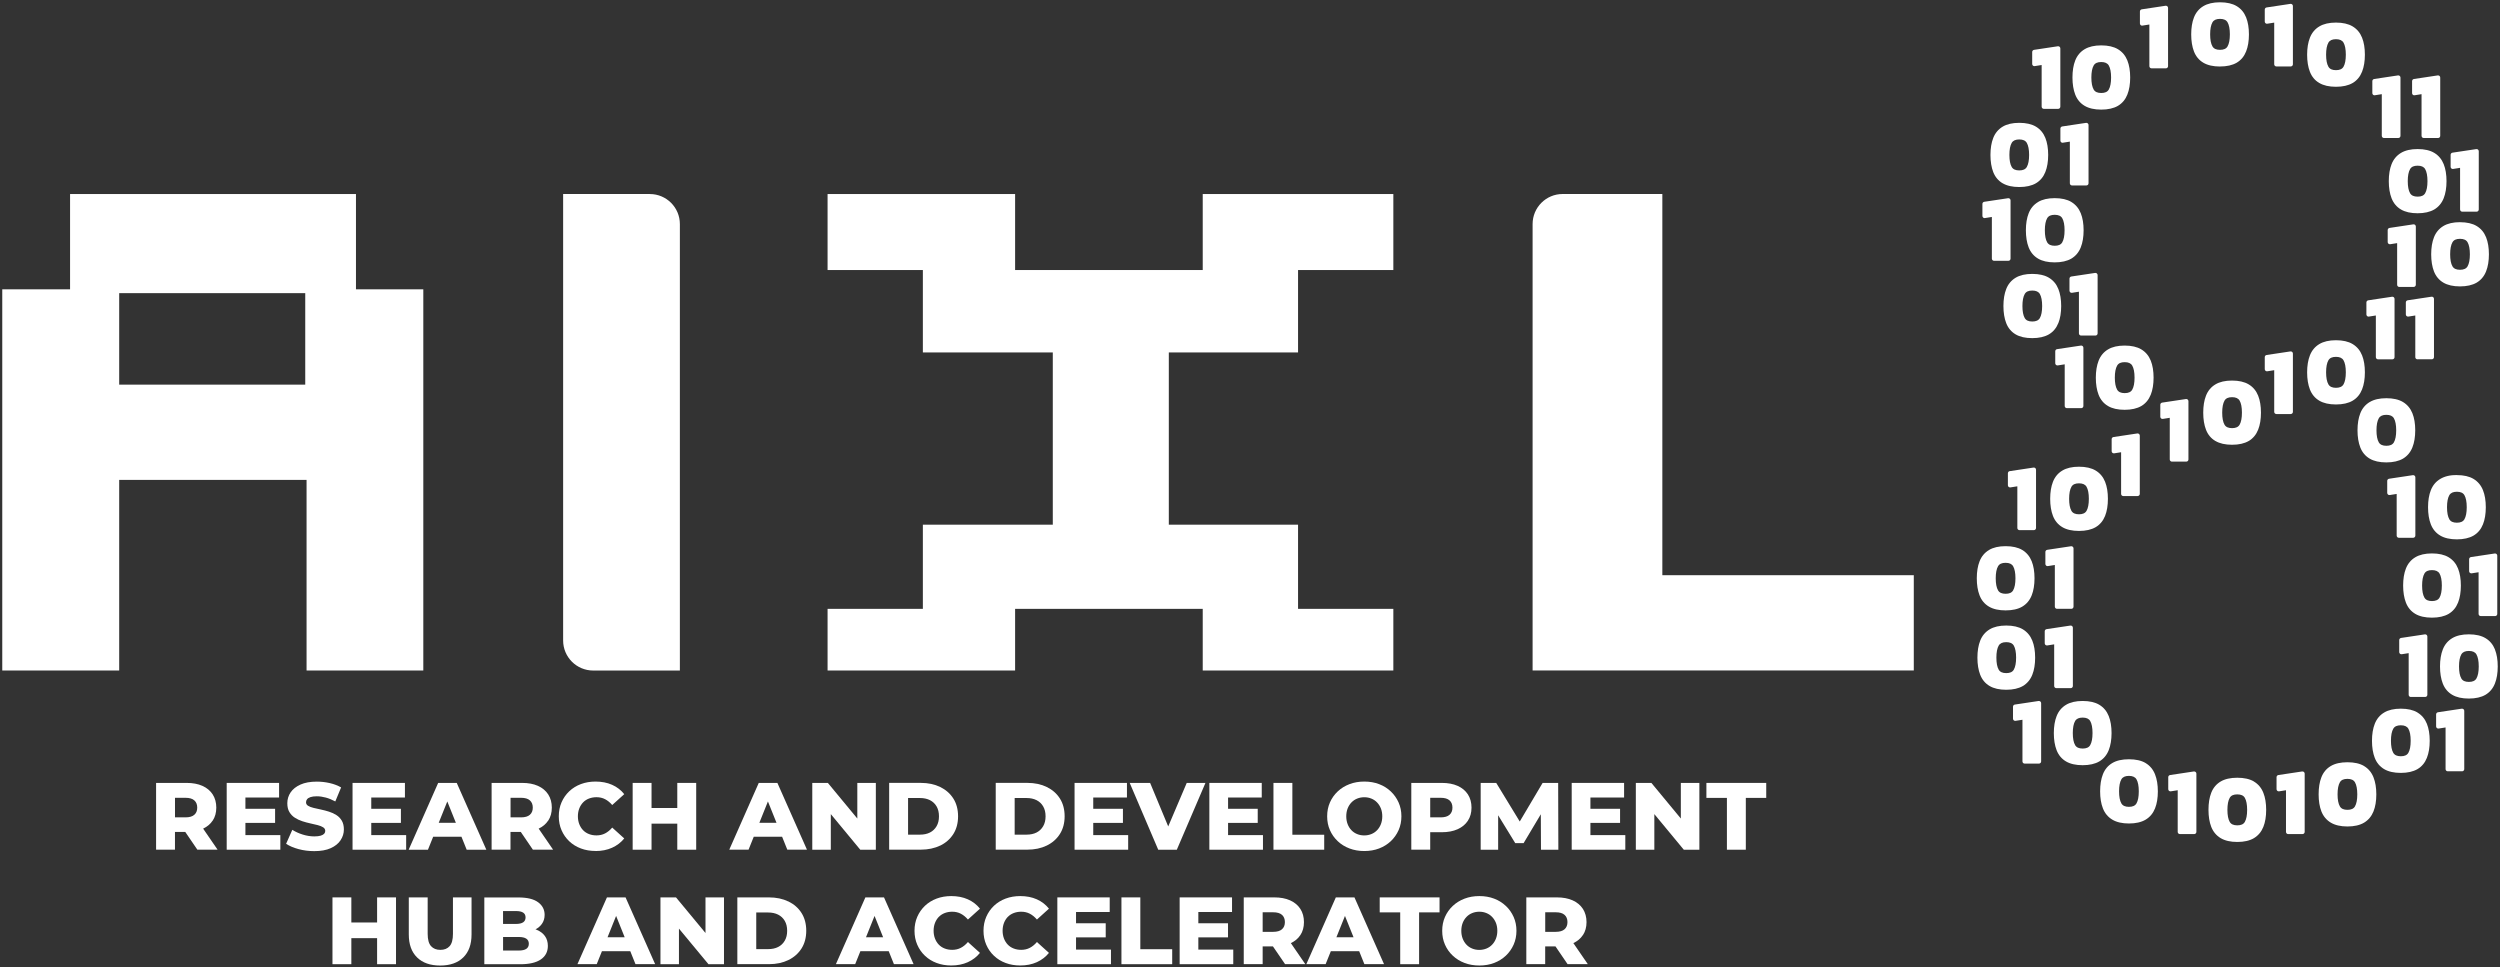 <svg width="796" height="308" viewBox="0 0 796 308" fill="none" xmlns="http://www.w3.org/2000/svg">
<rect x="0" y="0" width="796" height="308" fill="#333333" stroke="none"/>
<path d="M189.62 270.97C191.58 270.97 193.34 270.62 194.89 269.92C196.44 269.22 197.73 268.23 198.76 266.96L194.93 263.5C194.24 264.31 193.49 264.93 192.67 265.35C191.85 265.78 190.93 265.99 189.92 265.99C189.05 265.99 188.25 265.85 187.52 265.56C186.79 265.28 186.17 264.87 185.65 264.33C185.13 263.79 184.73 263.15 184.44 262.4C184.15 261.65 184 260.82 184 259.91C184 259 184.15 258.17 184.44 257.42C184.73 256.67 185.14 256.03 185.65 255.49C186.17 254.95 186.79 254.54 187.52 254.26C188.25 253.98 189.05 253.83 189.92 253.83C190.93 253.83 191.85 254.04 192.67 254.47C193.49 254.9 194.24 255.51 194.93 256.32L198.76 252.86C197.73 251.56 196.44 250.57 194.89 249.88C193.34 249.19 191.58 248.85 189.62 248.85C187.94 248.85 186.38 249.12 184.96 249.65C183.53 250.19 182.3 250.95 181.25 251.94C180.21 252.93 179.39 254.1 178.8 255.45C178.21 256.8 177.92 258.28 177.92 259.9C177.92 261.52 178.21 263 178.8 264.35C179.39 265.7 180.2 266.87 181.25 267.86C182.29 268.85 183.53 269.62 184.96 270.15C186.39 270.69 187.94 270.95 189.62 270.95V270.97Z" fill="white"/>
<path d="M144.22 297.339C144.22 299.159 143.87 300.469 143.16 301.259C142.45 302.049 141.47 302.439 140.21 302.439C138.95 302.439 137.97 302.049 137.25 301.259C136.53 300.469 136.17 299.159 136.17 297.339V285.739H130.16V297.529C130.16 300.689 131.04 303.129 132.8 304.849C134.56 306.569 137.01 307.429 140.15 307.429C143.29 307.429 145.74 306.569 147.5 304.849C149.26 303.129 150.14 300.689 150.14 297.529V285.739H144.22V297.339Z" fill="white"/>
<path d="M174.549 261.299C175.319 260.139 175.699 258.749 175.699 257.149C175.699 255.549 175.319 254.129 174.549 252.939C173.779 251.759 172.689 250.849 171.279 250.219C169.869 249.589 168.199 249.279 166.249 249.279H156.529V270.539H162.539V264.889H165.819L169.669 270.539H176.109L171.509 263.839C172.789 263.229 173.809 262.389 174.529 261.289L174.549 261.299ZM168.709 254.839C169.329 255.389 169.639 256.159 169.639 257.149C169.639 258.139 169.329 258.879 168.709 259.429C168.089 259.979 167.159 260.249 165.899 260.249H162.559V254.019H165.899C167.159 254.019 168.089 254.289 168.709 254.839Z" fill="white"/>
<path d="M170.919 296.05C170.789 296 170.639 295.95 170.499 295.91C171.349 295.46 172.039 294.88 172.539 294.17C173.119 293.35 173.409 292.39 173.409 291.3C173.409 289.64 172.719 288.3 171.339 287.28C169.959 286.26 167.879 285.75 165.079 285.75H154.209V307.01H165.689C168.549 307.01 170.719 306.5 172.209 305.48C173.699 304.46 174.439 303.02 174.439 301.18C174.439 299.95 174.129 298.9 173.509 298.04C172.889 297.18 172.029 296.52 170.909 296.07L170.919 296.05ZM164.299 290.08C165.309 290.08 166.069 290.25 166.579 290.58C167.089 290.91 167.339 291.43 167.339 292.11C167.339 292.79 167.089 293.31 166.579 293.66C166.069 294 165.309 294.18 164.299 294.18H160.169V290.08H164.299ZM167.569 302.12C167.029 302.47 166.249 302.65 165.219 302.65H160.179V298.34H165.219C166.249 298.34 167.039 298.52 167.569 298.87C168.109 299.22 168.379 299.77 168.379 300.49C168.379 301.21 168.109 301.76 167.569 302.12Z" fill="white"/>
<path d="M67.719 261.299C68.489 260.139 68.869 258.749 68.869 257.149C68.869 255.549 68.489 254.129 67.719 252.939C66.949 251.759 65.859 250.849 64.449 250.219C63.039 249.589 61.369 249.279 59.419 249.279H49.699V270.539H55.709V264.889H58.989L62.839 270.539H69.279L64.679 263.839C65.959 263.229 66.979 262.389 67.699 261.289L67.719 261.299ZM61.869 254.839C62.489 255.389 62.799 256.159 62.799 257.149C62.799 258.139 62.489 258.879 61.869 259.429C61.249 259.979 60.319 260.249 59.059 260.249H55.719V254.019H59.059C60.319 254.019 61.249 254.289 61.869 254.839Z" fill="white"/>
<path d="M207.449 262.249H215.649V270.549H221.669V249.279H215.649V257.269H207.449V249.279H201.439V270.549H207.449V262.249Z" fill="white"/>
<path d="M137.909 266.42H146.929L148.589 270.55H154.849L145.429 249.29H139.509L130.119 270.55H136.259L137.919 266.42H137.909ZM139.689 261.98L142.419 255.18L145.149 261.98H139.689Z" fill="white"/>
<path d="M299.369 269.24C301.149 268.37 302.539 267.14 303.549 265.55C304.549 263.96 305.049 262.08 305.049 259.91C305.049 257.74 304.549 255.84 303.549 254.26C302.549 252.68 301.159 251.46 299.369 250.58C297.589 249.71 295.519 249.27 293.169 249.27H283.109V270.53H293.169C295.519 270.53 297.579 270.09 299.369 269.22V269.24ZM289.129 265.75V254.09H292.929C294.139 254.09 295.199 254.32 296.099 254.77C296.999 255.23 297.709 255.89 298.209 256.76C298.719 257.63 298.969 258.68 298.969 259.92C298.969 261.16 298.719 262.18 298.209 263.06C297.699 263.94 296.999 264.61 296.099 265.07C295.199 265.53 294.139 265.75 292.929 265.75H289.129Z" fill="white"/>
<path d="M421.629 265.779H411.489V249.279H405.469V270.549H421.629V265.779Z" fill="white"/>
<path d="M402.129 265.899H391.019V262.009H400.459V257.519H391.019V253.929H401.739V249.279H385.059V270.549H402.129V265.899Z" fill="white"/>
<path d="M359.209 265.899H348.089V262.009H357.539V257.519H348.089V253.929H358.819V249.279H342.139V270.549H359.209V265.899Z" fill="white"/>
<path d="M118.21 262.009H127.65V257.519H118.21V253.929H128.93V249.279H112.25V270.549H129.32V265.899H118.21V262.009Z" fill="white"/>
<path d="M120.069 293.719H111.869V285.729H105.859V306.999H111.869V298.709H120.069V306.999H126.089V285.729H120.069V293.719Z" fill="white"/>
<path d="M78.14 262.009H87.59V257.519H78.14V253.929H88.86V249.279H72.18V270.549H89.26V265.899H78.14V262.009Z" fill="white"/>
<path d="M108.44 267.519C109.14 266.479 109.49 265.339 109.49 264.099C109.49 262.989 109.27 262.059 108.84 261.319C108.4 260.579 107.83 259.979 107.12 259.529C106.41 259.069 105.63 258.709 104.77 258.439C103.91 258.169 103.05 257.939 102.19 257.759C101.33 257.579 100.54 257.399 99.82 257.229C99.1 257.059 98.52 256.829 98.09 256.559C97.65 256.289 97.44 255.919 97.44 255.449C97.44 255.089 97.55 254.759 97.77 254.479C97.99 254.199 98.36 253.969 98.86 253.799C99.37 253.629 100.03 253.539 100.86 253.539C101.79 253.539 102.75 253.679 103.75 253.949C104.74 254.219 105.74 254.629 106.76 255.179L108.61 250.719C107.56 250.109 106.36 249.649 105.01 249.339C103.66 249.029 102.29 248.869 100.89 248.869C98.8 248.869 97.06 249.179 95.67 249.809C94.27 250.439 93.22 251.269 92.53 252.299C91.83 253.329 91.48 254.489 91.48 255.759C91.48 256.889 91.7 257.829 92.15 258.569C92.6 259.309 93.17 259.909 93.88 260.359C94.59 260.819 95.37 261.189 96.23 261.469C97.09 261.749 97.95 261.989 98.81 262.169C99.67 262.349 100.46 262.529 101.16 262.719C101.87 262.899 102.45 263.139 102.89 263.419C103.34 263.699 103.56 264.089 103.56 264.569C103.56 264.909 103.44 265.209 103.21 265.469C102.98 265.719 102.61 265.929 102.1 266.079C101.59 266.229 100.93 266.309 100.09 266.309C98.85 266.309 97.61 266.109 96.37 265.719C95.12 265.329 94.03 264.819 93.07 264.219L91.1 268.659C92.11 269.349 93.42 269.909 95.03 270.349C96.64 270.789 98.32 270.999 100.06 270.999C102.17 270.999 103.91 270.689 105.3 270.059C106.69 269.429 107.73 268.599 108.43 267.549L108.44 267.519Z" fill="white"/>
<path d="M425.928 267.83C426.988 268.83 428.238 269.61 429.678 270.15C431.118 270.7 432.688 270.97 434.388 270.97C436.088 270.97 437.678 270.7 439.108 270.15C440.538 269.6 441.778 268.83 442.828 267.84C443.878 266.85 444.708 265.68 445.308 264.33C445.908 262.98 446.208 261.51 446.208 259.91C446.208 258.31 445.908 256.84 445.308 255.5C444.708 254.16 443.888 252.99 442.828 251.99C441.778 250.99 440.538 250.21 439.108 249.67C437.678 249.12 436.108 248.85 434.388 248.85C432.668 248.85 431.118 249.12 429.678 249.67C428.238 250.22 426.988 250.99 425.928 251.99C424.868 252.99 424.038 254.16 423.448 255.5C422.858 256.84 422.568 258.31 422.568 259.91C422.568 261.51 422.858 262.98 423.448 264.31C424.038 265.65 424.858 266.82 425.928 267.82V267.83ZM429.088 257.41C429.378 256.67 429.788 256.03 430.298 255.5C430.818 254.96 431.418 254.55 432.118 254.27C432.818 253.99 433.568 253.84 434.378 253.84C435.188 253.84 435.938 253.98 436.638 254.27C437.338 254.55 437.948 254.96 438.458 255.5C438.978 256.04 439.378 256.67 439.678 257.41C439.968 258.15 440.118 258.99 440.118 259.92C440.118 260.85 439.968 261.66 439.678 262.41C439.388 263.16 438.978 263.8 438.458 264.34C437.938 264.88 437.338 265.29 436.638 265.57C435.938 265.85 435.188 266 434.378 266C433.568 266 432.818 265.86 432.118 265.57C431.418 265.29 430.808 264.88 430.298 264.34C429.778 263.8 429.378 263.16 429.088 262.41C428.798 261.66 428.648 260.83 428.648 259.92C428.648 259.01 428.798 258.15 429.088 257.41Z" fill="white"/>
<path d="M439.299 290.499H445.829V306.999H451.839V290.499H458.349V285.729H439.299V290.499Z" fill="white"/>
<path d="M467.379 261.309C468.149 260.139 468.529 258.749 468.529 257.149C468.529 255.549 468.149 254.129 467.379 252.939C466.609 251.759 465.519 250.849 464.109 250.219C462.699 249.589 461.029 249.279 459.079 249.279H449.359V270.539H455.379V264.979H459.089C461.029 264.979 462.709 264.659 464.119 264.019C465.529 263.379 466.619 262.479 467.389 261.299L467.379 261.309ZM461.529 259.429C460.909 259.979 459.979 260.249 458.719 260.249H455.379V254.019H458.719C459.979 254.019 460.909 254.289 461.529 254.839C462.149 255.389 462.459 256.159 462.459 257.149C462.459 258.139 462.149 258.879 461.529 259.429Z" fill="white"/>
<path d="M414.03 297.749C414.8 296.589 415.18 295.199 415.18 293.599C415.18 291.999 414.8 290.579 414.03 289.389C413.26 288.209 412.17 287.299 410.76 286.669C409.35 286.039 407.68 285.729 405.73 285.729H396.01V306.989H402.03V301.339H405.31L409.17 306.989H415.61L411.01 300.289C412.29 299.679 413.31 298.839 414.03 297.739V297.749ZM408.18 291.289C408.8 291.839 409.11 292.609 409.11 293.599C409.11 294.589 408.8 295.329 408.18 295.879C407.56 296.429 406.63 296.699 405.37 296.699H402.03V290.469H405.37C406.63 290.469 407.56 290.739 408.18 291.289Z" fill="white"/>
<path d="M425.329 285.729L415.939 306.989H422.079L423.739 302.859H432.759L434.419 306.989H440.679L431.259 285.729H425.339H425.329ZM425.509 298.429L428.239 291.629L430.969 298.429H425.509Z" fill="white"/>
<path d="M479.459 288.45C478.409 287.45 477.169 286.67 475.739 286.13C474.309 285.58 472.739 285.31 471.019 285.31C469.299 285.31 467.749 285.58 466.309 286.13C464.869 286.68 463.619 287.45 462.559 288.45C461.499 289.45 460.669 290.62 460.079 291.96C459.489 293.3 459.199 294.77 459.199 296.37C459.199 297.97 459.489 299.44 460.079 300.77C460.669 302.11 461.489 303.28 462.559 304.28C463.619 305.28 464.869 306.06 466.309 306.6C467.749 307.15 469.319 307.42 471.019 307.42C472.719 307.42 474.309 307.15 475.739 306.6C477.169 306.05 478.409 305.28 479.459 304.29C480.509 303.3 481.339 302.13 481.939 300.78C482.539 299.43 482.839 297.96 482.839 296.36C482.839 294.76 482.539 293.29 481.939 291.95C481.339 290.61 480.519 289.44 479.459 288.44V288.45ZM476.309 298.86C476.019 299.61 475.609 300.25 475.089 300.79C474.569 301.33 473.969 301.74 473.269 302.02C472.569 302.3 471.819 302.45 471.009 302.45C470.199 302.45 469.449 302.31 468.749 302.02C468.049 301.74 467.439 301.33 466.929 300.79C466.409 300.25 466.009 299.61 465.719 298.86C465.429 298.11 465.279 297.28 465.279 296.37C465.279 295.46 465.429 294.6 465.719 293.86C466.009 293.12 466.419 292.48 466.929 291.95C467.449 291.41 468.049 291 468.749 290.72C469.449 290.44 470.199 290.29 471.009 290.29C471.819 290.29 472.569 290.43 473.269 290.72C473.969 291 474.579 291.41 475.089 291.95C475.609 292.49 476.009 293.12 476.309 293.86C476.599 294.6 476.749 295.44 476.749 296.37C476.749 297.3 476.599 298.11 476.309 298.86Z" fill="white"/>
<path d="M381.55 298.459H391V293.969H381.55V290.379H392.28V285.729H375.6V306.999H392.67V302.349H381.55V298.459Z" fill="white"/>
<path d="M543.318 249.279V254.049H549.848V270.549H555.868V254.049H562.368V249.279H543.318Z" fill="white"/>
<path d="M490.649 270.549H496.179L496.119 249.279H491.169L483.889 261.569L476.399 249.279H471.449V270.549H477.009V259.579L482.449 268.449H485.119L490.599 259.259L490.649 270.549Z" fill="white"/>
<path d="M535.18 260.619L525.8 249.279H520.85V270.549H526.74V259.209L536.12 270.549H541.08V249.279H535.18V260.619Z" fill="white"/>
<path d="M506.39 262.009H515.83V257.519H506.39V253.929H517.11V249.279H500.43V270.549H517.5V265.899H506.39V262.009Z" fill="white"/>
<path d="M503.999 297.749C504.769 296.589 505.149 295.199 505.149 293.599C505.149 291.999 504.759 290.579 503.999 289.389C503.229 288.209 502.138 287.299 500.728 286.669C499.318 286.039 497.649 285.729 495.699 285.729H485.979V306.989H491.988V301.339H495.269L499.118 306.989H505.559L500.959 300.289C502.239 299.679 503.258 298.839 503.978 297.739L503.999 297.749ZM498.149 291.289C498.769 291.839 499.079 292.609 499.079 293.599C499.079 294.589 498.769 295.329 498.149 295.879C497.529 296.429 496.599 296.699 495.339 296.699H491.999V290.469H495.339C496.599 290.469 497.529 290.739 498.149 291.289Z" fill="white"/>
<path d="M275.538 285.729L266.148 306.989H272.288L273.948 302.859H282.968L284.628 306.989H290.888L281.468 285.729H275.548H275.538ZM275.728 298.429L278.458 291.629L281.188 298.429H275.728Z" fill="white"/>
<path d="M273.909 270.549H278.869V249.279H272.969V260.619L263.589 249.279H258.629V270.549H264.529V259.209L273.909 270.549Z" fill="white"/>
<path d="M193.249 285.729L183.859 306.989H189.999L191.659 302.859H200.679L202.339 306.989H208.599L199.179 285.729H193.259H193.249ZM193.439 298.429L196.169 291.629L198.899 298.429H193.439Z" fill="white"/>
<path d="M241.589 249.279L232.199 270.539H238.339L239.999 266.409H249.019L250.679 270.539H256.939L247.519 249.279H241.599H241.589ZM241.779 261.979L244.509 255.179L247.239 261.979H241.779Z" fill="white"/>
<path d="M251.03 287.039C249.25 286.169 247.18 285.729 244.83 285.729H234.77V306.989H244.83C247.18 306.989 249.24 306.549 251.03 305.679C252.81 304.809 254.2 303.579 255.21 301.989C256.21 300.399 256.71 298.519 256.71 296.349C256.71 294.179 256.21 292.279 255.21 290.699C254.21 289.119 252.82 287.899 251.03 287.019V287.039ZM249.87 299.509C249.36 300.389 248.66 301.059 247.76 301.519C246.86 301.979 245.8 302.199 244.59 302.199H240.79V290.539H244.59C245.8 290.539 246.86 290.769 247.76 291.219C248.66 291.679 249.37 292.339 249.87 293.209C250.38 294.079 250.63 295.129 250.63 296.369C250.63 297.609 250.38 298.629 249.87 299.509Z" fill="white"/>
<path d="M224.629 297.069L215.239 285.729H210.289V306.999H216.179V295.669L225.569 306.999H230.519V285.729H224.629V297.069Z" fill="white"/>
<path d="M363.078 285.729H357.068V306.999H373.228V302.229H363.078V285.729Z" fill="white"/>
<path d="M377.859 249.279L371.959 263.139L366.199 249.279H359.699L368.779 270.549H374.699L383.819 249.279H377.859Z" fill="white"/>
<path d="M298.91 291.95C299.43 291.41 300.05 291 300.78 290.72C301.51 290.44 302.31 290.29 303.18 290.29C304.19 290.29 305.11 290.5 305.93 290.93C306.75 291.36 307.5 291.97 308.19 292.78L312.02 289.32C310.99 288.02 309.7 287.03 308.15 286.34C306.6 285.65 304.84 285.31 302.88 285.31C301.2 285.31 299.64 285.58 298.22 286.11C296.79 286.65 295.56 287.41 294.51 288.4C293.47 289.39 292.65 290.56 292.06 291.91C291.47 293.26 291.18 294.74 291.18 296.36C291.18 297.98 291.47 299.46 292.06 300.81C292.65 302.16 293.46 303.33 294.51 304.32C295.55 305.31 296.79 306.08 298.22 306.61C299.65 307.15 301.2 307.41 302.88 307.41C304.84 307.41 306.6 307.06 308.15 306.36C309.7 305.66 310.99 304.67 312.02 303.4L308.19 299.94C307.5 300.75 306.75 301.37 305.93 301.79C305.11 302.22 304.19 302.43 303.18 302.43C302.31 302.43 301.51 302.29 300.78 302C300.05 301.72 299.43 301.31 298.91 300.77C298.39 300.23 297.99 299.59 297.7 298.84C297.41 298.09 297.26 297.26 297.26 296.35C297.26 295.44 297.41 294.61 297.7 293.86C297.99 293.11 298.4 292.47 298.91 291.93V291.95Z" fill="white"/>
<path d="M342.61 298.459H352.06V293.969H342.61V290.379H353.33V285.729H336.66V306.999H353.73V302.349H342.61V298.459Z" fill="white"/>
<path d="M320.878 291.95C321.398 291.41 322.018 291 322.748 290.72C323.478 290.44 324.278 290.29 325.148 290.29C326.158 290.29 327.078 290.5 327.898 290.93C328.718 291.36 329.468 291.97 330.158 292.78L333.988 289.32C332.958 288.02 331.668 287.03 330.118 286.34C328.568 285.65 326.808 285.31 324.848 285.31C323.168 285.31 321.608 285.58 320.188 286.11C318.758 286.65 317.528 287.41 316.478 288.4C315.438 289.39 314.618 290.56 314.028 291.91C313.438 293.26 313.148 294.74 313.148 296.36C313.148 297.98 313.438 299.46 314.028 300.81C314.618 302.16 315.428 303.33 316.478 304.32C317.518 305.31 318.758 306.08 320.188 306.61C321.618 307.15 323.168 307.41 324.848 307.41C326.808 307.41 328.568 307.06 330.118 306.36C331.668 305.66 332.958 304.67 333.988 303.4L330.158 299.94C329.468 300.75 328.718 301.37 327.898 301.79C327.078 302.22 326.158 302.43 325.148 302.43C324.278 302.43 323.478 302.29 322.748 302C322.018 301.72 321.398 301.31 320.878 300.77C320.358 300.23 319.958 299.59 319.668 298.84C319.378 298.09 319.228 297.26 319.228 296.35C319.228 295.44 319.378 294.61 319.668 293.86C319.958 293.11 320.368 292.47 320.878 291.93V291.95Z" fill="white"/>
<path d="M338.979 259.91C338.979 257.72 338.479 255.84 337.479 254.26C336.479 252.68 335.089 251.46 333.299 250.58C331.519 249.71 329.449 249.27 327.099 249.27H317.039V270.53H327.099C329.449 270.53 331.509 270.09 333.299 269.22C335.079 268.35 336.469 267.12 337.479 265.53C338.479 263.94 338.979 262.06 338.979 259.89V259.91ZM332.149 263.06C331.639 263.94 330.939 264.61 330.039 265.07C329.139 265.53 328.079 265.75 326.869 265.75H323.069V254.09H326.869C328.079 254.09 329.139 254.32 330.039 254.77C330.939 255.23 331.649 255.89 332.149 256.76C332.659 257.63 332.909 258.68 332.909 259.92C332.909 261.16 332.659 262.18 332.149 263.06Z" fill="white"/>
<path d="M0.721 213.489V92.119H22.311V61.779H113.341V92.119H134.781V213.489H97.611V152.799H37.951V213.489H0.721ZM37.951 122.469H97.191V93.339H37.951V122.469Z" fill="white"/>
<path d="M179.301 203.929V61.779H206.901C212.181 61.779 216.471 66.059 216.471 71.349V213.499H188.871C183.591 213.499 179.301 209.219 179.301 203.929Z" fill="white"/>
<path d="M263.5 213.489V193.859H293.84V167.059H335.21V112.219H293.84V85.979H263.5V61.779H323.21V85.979H382.95V61.779H443.64V85.979H413.3V112.219H372.15V167.059H413.3V193.859H443.64V213.489H382.95V193.859H323.21V213.489H263.5Z" fill="white"/>
<path d="M487.98 213.49V71.34C487.98 66.059 492.26 61.77 497.55 61.77H529.29V183.14H609.35V213.48H487.98V213.49Z" fill="white"/>
<path d="M631.999 69.43L634.209 69.08V82.35C634.209 82.73 634.519 83.04 634.899 83.04H639.469C639.649 83.04 639.829 82.97 639.959 82.84C640.089 82.71 640.159 82.54 640.159 82.35V63.79C640.159 63.59 640.069 63.4 639.919 63.27C639.769 63.14 639.559 63.08 639.369 63.11L631.789 64.25C631.449 64.3 631.199 64.59 631.199 64.93V68.76C631.199 68.96 631.289 69.15 631.439 69.28C631.589 69.41 631.799 69.47 631.999 69.44V69.43Z" fill="white"/>
<path d="M659.531 64.311C658.191 63.501 656.401 63.091 654.221 63.091C652.041 63.091 650.281 63.501 648.931 64.311C647.551 65.141 646.541 66.341 645.931 67.901C645.341 69.391 645.041 71.221 645.041 73.321C645.041 75.421 645.341 77.251 645.921 78.751C646.531 80.321 647.541 81.531 648.921 82.341C650.271 83.141 652.051 83.541 654.211 83.541C656.371 83.541 658.171 83.131 659.521 82.341C660.891 81.521 661.901 80.321 662.521 78.751C663.121 77.251 663.421 75.421 663.421 73.321C663.421 71.221 663.121 69.391 662.521 67.901C661.901 66.351 660.891 65.141 659.521 64.321L659.531 64.311ZM651.821 69.481C652.251 68.741 653.031 68.391 654.221 68.391C655.411 68.391 656.191 68.751 656.621 69.481C657.111 70.331 657.361 71.621 657.361 73.321C657.361 75.021 657.111 76.311 656.621 77.161C656.191 77.901 655.411 78.251 654.221 78.251C653.031 78.251 652.251 77.891 651.821 77.161C651.331 76.321 651.081 75.031 651.081 73.321C651.081 71.611 651.331 70.321 651.821 69.481Z" fill="white"/>
<path d="M654.981 111.16C654.641 111.21 654.391 111.5 654.391 111.84V115.67C654.391 115.87 654.481 116.06 654.631 116.19C654.781 116.32 654.991 116.38 655.191 116.35L657.401 116V129.27C657.401 129.65 657.711 129.96 658.091 129.96H662.661C663.041 129.96 663.351 129.65 663.351 129.27V110.71C663.351 110.51 663.261 110.32 663.111 110.19C662.961 110.06 662.751 110 662.561 110.03L654.981 111.17V111.16Z" fill="white"/>
<path d="M684.801 125.68C685.401 124.18 685.701 122.35 685.701 120.25C685.701 118.15 685.401 116.32 684.801 114.83C684.181 113.28 683.171 112.07 681.801 111.25C680.461 110.44 678.671 110.03 676.491 110.03C674.311 110.03 672.551 110.44 671.201 111.25C669.821 112.07 668.811 113.28 668.201 114.84C667.611 116.33 667.311 118.16 667.311 120.26C667.311 122.36 667.611 124.19 668.191 125.69C668.801 127.26 669.811 128.47 671.191 129.28C672.541 130.08 674.321 130.48 676.481 130.48C678.641 130.48 680.441 130.07 681.791 129.28C683.161 128.47 684.171 127.26 684.791 125.69L684.801 125.68ZM678.901 124.08C678.471 124.82 677.691 125.17 676.501 125.17C675.311 125.17 674.531 124.81 674.101 124.08C673.611 123.23 673.361 121.94 673.361 120.24C673.361 118.54 673.611 117.24 674.101 116.4C674.531 115.66 675.311 115.31 676.501 115.31C677.691 115.31 678.471 115.67 678.901 116.4C679.391 117.24 679.641 118.54 679.641 120.24C679.641 121.94 679.391 123.24 678.901 124.08Z" fill="white"/>
<path d="M763.94 91.361H768.51C768.89 91.361 769.2 91.05 769.2 90.671V72.111C769.2 71.91 769.11 71.721 768.96 71.591C768.81 71.46 768.61 71.4 768.41 71.43L760.83 72.57C760.49 72.621 760.24 72.91 760.24 73.251V77.081C760.24 77.281 760.33 77.471 760.48 77.6C760.63 77.731 760.84 77.79 761.04 77.76L763.25 77.41V90.68C763.25 91.06 763.56 91.37 763.94 91.37V91.361Z" fill="white"/>
<path d="M783.27 70.74C781.11 70.74 779.33 71.15 777.98 71.96C776.6 72.79 775.59 73.99 774.98 75.55C774.39 77.04 774.09 78.87 774.09 80.97C774.09 83.07 774.39 84.9 774.97 86.4C775.58 87.97 776.59 89.18 777.97 89.99C779.32 90.79 781.1 91.19 783.26 91.19C785.42 91.19 787.22 90.78 788.57 89.99C789.94 89.17 790.95 87.97 791.57 86.4C792.17 84.9 792.47 83.07 792.47 80.97C792.47 78.87 792.17 77.04 791.57 75.55C790.95 74 789.94 72.79 788.58 71.97C787.24 71.16 785.45 70.75 783.27 70.75V70.74ZM780.87 77.13C781.3 76.39 782.08 76.04 783.27 76.04C784.46 76.04 785.24 76.4 785.67 77.13C786.16 77.98 786.41 79.27 786.41 80.97C786.41 82.67 786.16 83.96 785.67 84.81C785.24 85.54 784.46 85.9 783.27 85.9C782.08 85.9 781.3 85.54 780.87 84.81C780.38 83.97 780.13 82.67 780.13 80.97C780.13 79.27 780.38 77.97 780.87 77.13Z" fill="white"/>
<path d="M655.381 102.881C655.981 101.381 656.281 99.551 656.281 97.441C656.281 95.331 655.981 93.511 655.381 92.021C654.761 90.461 653.751 89.261 652.381 88.431C651.041 87.621 649.251 87.211 647.071 87.211C644.891 87.211 643.131 87.621 641.781 88.431C640.401 89.261 639.391 90.461 638.781 92.021C638.191 93.521 637.891 95.341 637.891 97.441C637.891 99.541 638.191 101.371 638.771 102.871C639.381 104.441 640.391 105.651 641.771 106.461C643.121 107.261 644.901 107.661 647.061 107.661C649.221 107.661 651.021 107.251 652.371 106.461C653.741 105.651 654.751 104.441 655.371 102.871L655.381 102.881ZM650.221 97.441C650.221 99.141 649.971 100.441 649.481 101.281C649.051 102.011 648.271 102.371 647.081 102.371C645.891 102.371 645.111 102.011 644.681 101.281C644.191 100.441 643.941 99.151 643.941 97.441C643.941 95.741 644.191 94.451 644.681 93.601C645.111 92.861 645.891 92.511 647.081 92.511C648.271 92.511 649.051 92.871 649.481 93.601C649.971 94.441 650.221 95.741 650.221 97.441Z" fill="white"/>
<path d="M667.259 167.851C668.629 167.041 669.639 165.831 670.259 164.261C670.859 162.761 671.159 160.931 671.159 158.821C671.159 156.711 670.859 154.891 670.259 153.401C669.639 151.851 668.629 150.641 667.259 149.821C665.919 149.011 664.129 148.601 661.949 148.601C659.769 148.601 658.009 149.011 656.659 149.821C655.279 150.641 654.269 151.851 653.659 153.411C653.069 154.911 652.779 156.731 652.779 158.831C652.779 160.931 653.079 162.761 653.659 164.261C654.269 165.831 655.279 167.041 656.659 167.851C658.009 168.651 659.789 169.051 661.949 169.051C664.109 169.051 665.909 168.641 667.259 167.851ZM664.349 162.661C663.919 163.391 663.139 163.751 661.949 163.751C660.759 163.751 659.979 163.391 659.549 162.661C659.059 161.811 658.809 160.521 658.809 158.821C658.809 157.121 659.059 155.831 659.549 154.981C659.979 154.241 660.759 153.891 661.949 153.891C663.139 153.891 663.919 154.251 664.349 154.981C664.839 155.821 665.089 157.121 665.089 158.821C665.089 160.521 664.839 161.821 664.349 162.661Z" fill="white"/>
<path d="M667.88 106.14V87.58C667.88 87.38 667.79 87.19 667.64 87.06C667.49 86.93 667.28 86.87 667.09 86.9L659.51 88.04C659.17 88.09 658.92 88.38 658.92 88.72V92.55C658.92 92.75 659.01 92.94 659.16 93.07C659.31 93.2 659.52 93.26 659.72 93.23L661.93 92.88V106.15C661.93 106.53 662.24 106.84 662.62 106.84H667.19C667.57 106.84 667.88 106.53 667.88 106.15V106.14Z" fill="white"/>
<path d="M754.261 100.8L756.471 100.45V113.72C756.471 114.1 756.781 114.41 757.161 114.41H761.731C761.911 114.41 762.091 114.34 762.221 114.21C762.351 114.08 762.421 113.91 762.421 113.72V95.16C762.421 94.96 762.331 94.77 762.181 94.64C762.031 94.51 761.831 94.45 761.631 94.48L754.051 95.62C753.711 95.67 753.461 95.96 753.461 96.3V100.13C753.461 100.33 753.551 100.52 753.701 100.65C753.851 100.78 754.061 100.84 754.261 100.81V100.8Z" fill="white"/>
<path d="M769.719 114.4H774.289C774.669 114.4 774.979 114.09 774.979 113.71V95.15C774.979 94.951 774.89 94.76 774.74 94.63C774.59 94.501 774.38 94.441 774.19 94.471L766.609 95.611C766.269 95.66 766.02 95.951 766.02 96.29V100.12C766.02 100.32 766.11 100.51 766.26 100.64C766.41 100.77 766.62 100.83 766.82 100.8L769.03 100.45V113.72C769.03 114.1 769.339 114.41 769.719 114.41V114.4Z" fill="white"/>
<path d="M639.901 150.001C639.561 150.051 639.311 150.341 639.311 150.681V154.511C639.311 154.711 639.401 154.901 639.551 155.031C639.701 155.161 639.911 155.221 640.111 155.191L642.321 154.841V168.111C642.321 168.491 642.631 168.801 643.011 168.801H647.581C647.961 168.801 648.271 168.491 648.271 168.111V149.551C648.271 149.351 648.181 149.161 648.031 149.031C647.881 148.901 647.681 148.841 647.481 148.871L639.901 150.011V150.001Z" fill="white"/>
<path d="M676.05 157.941H680.62C681 157.941 681.31 157.631 681.31 157.251V138.691C681.31 138.491 681.22 138.301 681.07 138.171C680.92 138.041 680.71 137.981 680.52 138.011L672.94 139.151C672.6 139.201 672.35 139.491 672.35 139.831V143.661C672.35 143.861 672.44 144.051 672.59 144.181C672.74 144.311 672.94 144.371 673.15 144.341L675.36 143.991V157.261C675.36 157.641 675.67 157.951 676.05 157.951V157.941Z" fill="white"/>
<path d="M705.4 140.411C706.75 141.211 708.53 141.611 710.68 141.611C712.86 141.611 714.64 141.201 715.99 140.411C717.36 139.601 718.37 138.391 718.99 136.821C719.59 135.321 719.89 133.491 719.89 131.391C719.89 129.291 719.59 127.461 718.99 125.971C718.37 124.421 717.36 123.211 715.99 122.391C714.65 121.581 712.86 121.171 710.68 121.171C708.5 121.171 706.74 121.581 705.39 122.391C704.01 123.211 703 124.421 702.39 125.981C701.8 127.471 701.51 129.301 701.51 131.401C701.51 133.501 701.81 135.331 702.39 136.831C703 138.401 704.01 139.611 705.39 140.421L705.4 140.411ZM707.55 131.391C707.55 129.691 707.8 128.401 708.29 127.551C708.72 126.811 709.51 126.461 710.69 126.461C711.87 126.461 712.66 126.821 713.09 127.551C713.58 128.391 713.83 129.681 713.83 131.391C713.83 133.091 713.58 134.381 713.09 135.231C712.66 135.961 711.88 136.321 710.69 136.321C709.5 136.321 708.72 135.961 708.29 135.231C707.8 134.391 707.55 133.091 707.55 131.391Z" fill="white"/>
<path d="M730.06 131.13V112.57C730.06 112.37 729.97 112.18 729.82 112.05C729.67 111.92 729.46 111.86 729.27 111.89L721.69 113.03C721.35 113.08 721.1 113.37 721.1 113.71V117.54C721.1 117.74 721.19 117.93 721.34 118.06C721.49 118.19 721.7 118.25 721.9 118.22L724.11 117.87V131.14C724.11 131.52 724.42 131.83 724.8 131.83H729.37C729.75 131.83 730.06 131.52 730.06 131.14V131.13Z" fill="white"/>
<path d="M690.85 146.291C690.85 146.671 691.16 146.981 691.54 146.981H696.11C696.29 146.981 696.47 146.911 696.6 146.781C696.73 146.651 696.8 146.481 696.8 146.291V127.731C696.8 127.531 696.71 127.341 696.56 127.211C696.41 127.081 696.21 127.021 696.01 127.051L688.43 128.191C688.09 128.241 687.84 128.531 687.84 128.871V132.701C687.84 132.901 687.93 133.091 688.08 133.221C688.23 133.351 688.43 133.411 688.64 133.381L690.85 133.031V146.301V146.291Z" fill="white"/>
<path d="M743.77 128.78C745.95 128.78 747.73 128.38 749.08 127.58C750.45 126.77 751.46 125.56 752.08 123.99C752.68 122.49 752.98 120.66 752.98 118.55C752.98 116.44 752.68 114.62 752.08 113.13C751.46 111.58 750.45 110.37 749.08 109.55C747.74 108.74 745.95 108.33 743.77 108.33C741.59 108.33 739.83 108.74 738.48 109.55C737.1 110.37 736.09 111.58 735.48 113.14C734.89 114.63 734.59 116.46 734.59 118.56C734.59 120.66 734.89 122.49 735.47 123.99C736.08 125.56 737.09 126.77 738.47 127.58C739.82 128.38 741.6 128.78 743.76 128.78H743.77ZM746.17 122.39C745.74 123.12 744.96 123.48 743.77 123.48C742.58 123.48 741.8 123.12 741.37 122.39C740.88 121.54 740.63 120.25 740.63 118.55C740.63 116.85 740.88 115.55 741.37 114.71C741.8 113.97 742.59 113.62 743.77 113.62C744.95 113.62 745.74 113.98 746.17 114.71C746.66 115.55 746.91 116.85 746.91 118.55C746.91 120.25 746.66 121.55 746.17 122.39Z" fill="white"/>
<path d="M754.521 128C753.141 128.83 752.131 130.03 751.521 131.59C750.931 133.08 750.631 134.9 750.631 137.01C750.631 139.12 750.931 140.94 751.511 142.44C752.121 144.01 753.131 145.22 754.511 146.03C755.861 146.83 757.641 147.23 759.801 147.23C761.961 147.23 763.761 146.82 765.111 146.03C766.481 145.21 767.491 144.01 768.111 142.44C768.711 140.94 769.011 139.11 769.011 137.01C769.011 134.91 768.711 133.08 768.111 131.59C767.491 130.04 766.481 128.83 765.121 128.01C763.781 127.2 761.991 126.79 759.811 126.79C757.631 126.79 755.871 127.2 754.521 128.01V128ZM756.671 137.01C756.671 135.31 756.921 134.01 757.411 133.17C757.841 132.44 758.621 132.08 759.811 132.08C761.001 132.08 761.781 132.44 762.211 133.17C762.701 134.02 762.951 135.31 762.951 137.01C762.951 138.71 762.701 140 762.211 140.85C761.781 141.59 761.001 141.94 759.811 141.94C758.631 141.94 757.841 141.58 757.411 140.85C756.921 140.01 756.671 138.71 756.671 137.01Z" fill="white"/>
<path d="M756.15 30.331L758.36 29.98V43.251C758.36 43.63 758.67 43.941 759.05 43.941H763.62C763.8 43.941 763.98 43.87 764.11 43.74C764.24 43.611 764.31 43.441 764.31 43.251V24.691C764.31 24.491 764.22 24.3 764.07 24.171C763.92 24.041 763.71 23.98 763.52 24.011L755.94 25.151C755.6 25.201 755.35 25.491 755.35 25.831V29.66C755.35 29.86 755.44 30.05 755.59 30.18C755.74 30.311 755.95 30.37 756.15 30.34V30.331Z" fill="white"/>
<path d="M768.81 30.331L771.02 29.98V43.251C771.02 43.63 771.33 43.941 771.71 43.941H776.28C776.46 43.941 776.64 43.87 776.77 43.74C776.9 43.611 776.97 43.441 776.97 43.251V24.691C776.97 24.491 776.88 24.3 776.73 24.171C776.58 24.041 776.38 23.98 776.18 24.011L768.6 25.151C768.26 25.201 768.01 25.491 768.01 25.831V29.66C768.01 29.86 768.1 30.05 768.25 30.18C768.4 30.311 768.6 30.37 768.81 30.34V30.331Z" fill="white"/>
<path d="M663.751 33.7C665.101 34.5 666.881 34.9 669.041 34.9C671.201 34.9 673.001 34.49 674.351 33.7C675.721 32.89 676.731 31.68 677.351 30.11C677.951 28.61 678.251 26.78 678.251 24.67C678.251 22.56 677.951 20.74 677.351 19.25C676.731 17.7 675.721 16.49 674.351 15.67C673.011 14.86 671.221 14.45 669.041 14.45C666.861 14.45 665.101 14.86 663.751 15.67C662.371 16.49 661.361 17.7 660.751 19.26C660.161 20.75 659.871 22.58 659.871 24.68C659.871 26.78 660.171 28.61 660.751 30.11C661.361 31.68 662.371 32.89 663.751 33.7ZM665.891 24.68C665.891 22.98 666.141 21.68 666.631 20.84C667.061 20.1 667.851 19.75 669.031 19.75C670.211 19.75 671.001 20.11 671.431 20.84C671.921 21.68 672.171 22.97 672.171 24.68C672.171 26.38 671.921 27.67 671.431 28.52C671.001 29.26 670.221 29.61 669.031 29.61C667.841 29.61 667.061 29.25 666.631 28.52C666.141 27.68 665.891 26.39 665.891 24.68Z" fill="white"/>
<path d="M682.15 8.151L684.36 7.801V21.071C684.36 21.451 684.67 21.761 685.05 21.761H689.62C690 21.761 690.31 21.451 690.31 21.071V2.511C690.31 2.311 690.22 2.121 690.07 1.991C689.92 1.861 689.71 1.801 689.52 1.831L681.94 2.971C681.6 3.021 681.35 3.311 681.35 3.651V7.481C681.35 7.681 681.44 7.871 681.59 8.001C681.74 8.131 681.95 8.191 682.15 8.161V8.151Z" fill="white"/>
<path d="M647.851 21.05L650.061 20.7V33.97C650.061 34.35 650.371 34.66 650.751 34.66H655.321C655.701 34.66 656.011 34.35 656.011 33.97V15.41C656.011 15.21 655.921 15.02 655.771 14.89C655.621 14.76 655.421 14.7 655.221 14.73L647.641 15.87C647.301 15.92 647.051 16.21 647.051 16.55V20.38C647.051 20.58 647.141 20.77 647.291 20.9C647.441 21.03 647.651 21.09 647.851 21.06V21.05Z" fill="white"/>
<path d="M706.85 21.171C709.03 21.171 710.81 20.761 712.16 19.971C713.53 19.16 714.54 17.951 715.16 16.381C715.76 14.88 716.06 13.05 716.06 10.95C716.06 8.85 715.76 7.02 715.16 5.53C714.54 3.98 713.53 2.77 712.16 1.95C710.82 1.14 709.03 0.73 706.85 0.73C704.67 0.73 702.91 1.14 701.56 1.95C700.18 2.77 699.17 3.98 698.56 5.54C697.97 7.03 697.68 8.86 697.68 10.96C697.68 13.06 697.98 14.89 698.56 16.39C699.17 17.96 700.18 19.171 701.56 19.98C702.91 20.78 704.69 21.18 706.85 21.18V21.171ZM703.71 10.941C703.71 9.24 703.96 7.95 704.45 7.1C704.88 6.37 705.66 6.01 706.85 6.01C708.04 6.01 708.82 6.37 709.25 7.1C709.74 7.94 709.99 9.23 709.99 10.941C709.99 12.64 709.74 13.931 709.25 14.78C708.82 15.521 708.04 15.87 706.85 15.87C705.66 15.87 704.88 15.511 704.45 14.78C703.96 13.941 703.71 12.65 703.71 10.941Z" fill="white"/>
<path d="M721.9 7.55L724.11 7.2V20.47C724.11 20.85 724.42 21.16 724.8 21.16H729.37C729.75 21.16 730.06 20.85 730.06 20.47V1.91C730.06 1.71 729.97 1.52 729.82 1.39C729.67 1.26 729.46 1.2 729.27 1.23L721.69 2.37C721.35 2.42 721.1 2.71 721.1 3.05V6.88C721.1 7.08 721.19 7.27 721.34 7.4C721.49 7.53 721.7 7.59 721.9 7.56V7.55Z" fill="white"/>
<path d="M738.48 26.43C739.83 27.23 741.61 27.63 743.77 27.63C745.93 27.63 747.73 27.22 749.08 26.43C750.45 25.62 751.46 24.41 752.08 22.84C752.68 21.34 752.98 19.51 752.98 17.41C752.98 15.31 752.68 13.48 752.08 11.99C751.46 10.44 750.45 9.23 749.08 8.41C747.74 7.6 745.95 7.19 743.77 7.19C741.59 7.19 739.83 7.6 738.48 8.41C737.1 9.23 736.09 10.44 735.48 12C734.89 13.49 734.59 15.32 734.59 17.42C734.59 19.52 734.89 21.35 735.47 22.85C736.08 24.42 737.09 25.63 738.47 26.44L738.48 26.43ZM740.63 17.41C740.63 15.71 740.88 14.42 741.37 13.57C741.8 12.84 742.58 12.48 743.77 12.48C744.96 12.48 745.74 12.84 746.17 13.57C746.66 14.41 746.91 15.71 746.91 17.41C746.91 19.11 746.66 20.4 746.17 21.25C745.74 21.99 744.96 22.34 743.77 22.34C742.58 22.34 741.8 21.98 741.37 21.25C740.88 20.41 740.63 19.11 740.63 17.41Z" fill="white"/>
<path d="M637.64 58.35C638.99 59.15 640.77 59.55 642.93 59.55C645.11 59.55 646.89 59.14 648.24 58.35C649.61 57.54 650.62 56.33 651.24 54.76C651.84 53.26 652.14 51.43 652.14 49.33C652.14 47.23 651.84 45.4 651.24 43.91C650.62 42.36 649.61 41.15 648.25 40.33C646.91 39.52 645.12 39.11 642.94 39.11C640.76 39.11 639 39.52 637.65 40.33C636.27 41.16 635.26 42.36 634.65 43.92C634.06 45.41 633.76 47.24 633.76 49.34C633.76 51.44 634.06 53.27 634.64 54.77C635.25 56.34 636.26 57.55 637.64 58.36V58.35ZM640.53 45.49C640.96 44.76 641.74 44.4 642.93 44.4C644.12 44.4 644.9 44.76 645.33 45.49C645.82 46.34 646.07 47.63 646.07 49.33C646.07 51.03 645.82 52.32 645.33 53.17C644.9 53.91 644.12 54.26 642.93 54.26C641.74 54.26 640.96 53.9 640.53 53.17C640.04 52.33 639.79 51.03 639.79 49.33C639.79 47.63 640.04 46.33 640.53 45.49Z" fill="white"/>
<path d="M656.829 45.441L659.039 45.091V58.361C659.039 58.741 659.349 59.051 659.729 59.051H664.299C664.679 59.051 664.989 58.741 664.989 58.361V39.801C664.989 39.601 664.899 39.411 664.749 39.281C664.599 39.151 664.399 39.091 664.199 39.121L656.619 40.261C656.279 40.311 656.029 40.601 656.029 40.941V44.771C656.029 44.971 656.119 45.161 656.269 45.291C656.419 45.421 656.629 45.481 656.829 45.451V45.441Z" fill="white"/>
<path d="M761.48 52.261C760.89 53.751 760.59 55.581 760.59 57.681C760.59 59.781 760.89 61.611 761.47 63.111C762.08 64.681 763.09 65.891 764.47 66.701C765.82 67.501 767.6 67.901 769.76 67.901C771.92 67.901 773.72 67.491 775.07 66.701C776.44 65.881 777.45 64.681 778.07 63.111C778.67 61.611 778.97 59.781 778.97 57.681C778.97 55.581 778.67 53.751 778.07 52.261C777.45 50.711 776.44 49.501 775.08 48.681C773.74 47.871 771.95 47.461 769.77 47.461C767.59 47.461 765.83 47.871 764.48 48.681C763.1 49.511 762.09 50.711 761.48 52.271V52.261ZM767.37 53.841C767.8 53.101 768.58 52.751 769.77 52.751C770.96 52.751 771.74 53.111 772.17 53.841C772.66 54.691 772.91 55.981 772.91 57.681C772.91 59.381 772.66 60.671 772.17 61.521C771.74 62.261 770.96 62.611 769.77 62.611C768.58 62.611 767.8 62.251 767.37 61.521C766.88 60.681 766.63 59.381 766.63 57.681C766.63 55.981 766.88 54.681 767.37 53.841Z" fill="white"/>
<path d="M781.079 53.791L783.289 53.441V66.71C783.289 67.091 783.599 67.4 783.979 67.4H788.549C788.929 67.4 789.239 67.091 789.239 66.71V48.151C789.239 47.95 789.149 47.761 788.999 47.63C788.849 47.501 788.639 47.441 788.449 47.471L780.869 48.611C780.529 48.66 780.279 48.95 780.279 49.291V53.12C780.279 53.321 780.369 53.511 780.519 53.641C780.669 53.77 780.879 53.831 781.079 53.8V53.791Z" fill="white"/>
<path d="M649.109 223.19L641.529 224.33C641.189 224.38 640.939 224.67 640.939 225.01V228.84C640.939 229.04 641.029 229.23 641.179 229.36C641.329 229.49 641.539 229.55 641.739 229.52L643.949 229.17V242.44C643.949 242.82 644.259 243.13 644.639 243.13H649.209C649.589 243.13 649.899 242.82 649.899 242.44V223.88C649.899 223.68 649.809 223.49 649.659 223.36C649.509 223.23 649.309 223.17 649.109 223.2V223.19Z" fill="white"/>
<path d="M671.419 238.84C672.019 237.34 672.319 235.51 672.319 233.41C672.319 231.31 672.019 229.48 671.419 227.99C670.799 226.44 669.789 225.23 668.429 224.41C667.089 223.6 665.299 223.19 663.119 223.19C660.939 223.19 659.179 223.6 657.829 224.41C656.449 225.24 655.439 226.44 654.829 228C654.239 229.49 653.939 231.32 653.939 233.42C653.939 235.52 654.239 237.35 654.819 238.85C655.429 240.42 656.439 241.63 657.819 242.44C659.169 243.24 660.949 243.64 663.109 243.64C665.269 243.64 667.069 243.23 668.419 242.44C669.789 241.62 670.799 240.42 671.419 238.85V238.84ZM659.979 233.41C659.979 231.71 660.229 230.41 660.719 229.57C661.149 228.84 661.929 228.48 663.119 228.48C664.309 228.48 665.089 228.84 665.519 229.57C666.009 230.42 666.259 231.71 666.259 233.41C666.259 235.11 666.009 236.4 665.519 237.25C665.089 237.99 664.309 238.34 663.119 238.34C661.939 238.34 661.149 237.98 660.719 237.25C660.229 236.41 659.979 235.12 659.979 233.41Z" fill="white"/>
<path d="M767.61 221.91H772.18C772.36 221.91 772.54 221.84 772.67 221.71C772.8 221.58 772.87 221.41 772.87 221.22V202.66C772.87 202.46 772.78 202.27 772.63 202.14C772.48 202.01 772.28 201.95 772.08 201.98L764.5 203.12C764.16 203.17 763.91 203.46 763.91 203.8V207.63C763.91 207.83 764 208.02 764.15 208.15C764.3 208.28 764.51 208.34 764.71 208.31L766.92 207.96V221.23C766.92 221.61 767.23 221.92 767.61 221.92V221.91Z" fill="white"/>
<path d="M794.39 206.771C793.77 205.221 792.76 204.011 791.39 203.191C790.05 202.381 788.26 201.971 786.08 201.971C783.9 201.971 782.14 202.381 780.79 203.191C779.41 204.021 778.4 205.221 777.79 206.781C777.2 208.271 776.9 210.101 776.9 212.201C776.9 214.301 777.2 216.131 777.78 217.631C778.39 219.201 779.4 220.411 780.78 221.221C782.13 222.021 783.91 222.421 786.07 222.421C788.23 222.421 790.03 222.011 791.38 221.221C792.75 220.401 793.76 219.201 794.38 217.631C794.98 216.131 795.28 214.301 795.28 212.201C795.28 210.101 794.98 208.271 794.38 206.781L794.39 206.771ZM783.69 208.351C784.12 207.621 784.9 207.261 786.09 207.261C787.28 207.261 788.06 207.621 788.49 208.351C788.98 209.201 789.23 210.491 789.23 212.191C789.23 213.891 788.98 215.181 788.49 216.031C788.06 216.771 787.28 217.121 786.09 217.121C784.9 217.121 784.12 216.761 783.69 216.031C783.2 215.191 782.95 213.891 782.95 212.191C782.95 210.491 783.2 209.191 783.69 208.351Z" fill="white"/>
<path d="M783.83 225.641L776.25 226.781C775.91 226.831 775.66 227.121 775.66 227.461V231.291C775.66 231.491 775.75 231.681 775.9 231.811C776.05 231.941 776.25 232.001 776.46 231.971L778.67 231.621V244.891C778.67 245.271 778.98 245.581 779.36 245.581H783.93C784.31 245.581 784.62 245.271 784.62 244.891V226.331C784.62 226.131 784.53 225.941 784.38 225.811C784.23 225.681 784.03 225.621 783.83 225.651V225.641Z" fill="white"/>
<path d="M769.73 226.861C768.39 226.051 766.6 225.641 764.42 225.641C762.24 225.641 760.48 226.051 759.13 226.861C757.75 227.681 756.74 228.891 756.13 230.451C755.54 231.941 755.24 233.771 755.24 235.871C755.24 237.971 755.54 239.801 756.12 241.301C756.73 242.871 757.74 244.081 759.12 244.891C760.47 245.691 762.25 246.091 764.41 246.091C766.57 246.091 768.37 245.681 769.72 244.891C771.09 244.081 772.1 242.871 772.72 241.301C773.32 239.801 773.62 237.971 773.62 235.871C773.62 233.771 773.32 231.941 772.72 230.451C772.1 228.901 771.09 227.691 769.72 226.871L769.73 226.861ZM767.56 235.861C767.56 237.561 767.31 238.851 766.82 239.701C766.39 240.441 765.61 240.791 764.42 240.791C763.23 240.791 762.45 240.431 762.02 239.701C761.53 238.861 761.28 237.561 761.28 235.861C761.28 234.161 761.53 232.871 762.02 232.021C762.45 231.281 763.23 230.931 764.42 230.931C765.61 230.931 766.39 231.291 766.82 232.021C767.31 232.861 767.56 234.161 767.56 235.861Z" fill="white"/>
<path d="M633.29 193.15C634.64 193.95 636.42 194.35 638.58 194.35C640.74 194.35 642.54 193.95 643.89 193.15C645.26 192.33 646.27 191.13 646.89 189.56C647.49 188.06 647.79 186.23 647.79 184.12C647.79 182.01 647.49 180.19 646.89 178.7C646.27 177.15 645.26 175.94 643.9 175.12C642.56 174.31 640.77 173.9 638.59 173.9C636.41 173.9 634.65 174.31 633.3 175.12C631.92 175.95 630.91 177.15 630.3 178.71C629.71 180.2 629.41 182.03 629.41 184.13C629.41 186.23 629.71 188.06 630.29 189.56C630.9 191.13 631.91 192.34 633.29 193.15ZM636.18 180.29C636.61 179.55 637.39 179.2 638.58 179.2C639.77 179.2 640.55 179.56 640.98 180.29C641.47 181.14 641.72 182.43 641.72 184.13C641.72 185.83 641.47 187.12 640.98 187.97C640.55 188.71 639.77 189.06 638.58 189.06C637.39 189.06 636.61 188.7 636.18 187.97C635.69 187.13 635.44 185.84 635.44 184.13C635.44 182.42 635.69 181.13 636.18 180.29Z" fill="white"/>
<path d="M652.05 180.241L654.26 179.891V193.161C654.26 193.541 654.57 193.851 654.95 193.851H659.52C659.9 193.851 660.21 193.541 660.21 193.161V174.601C660.21 174.401 660.12 174.211 659.97 174.081C659.82 173.951 659.61 173.891 659.42 173.921L651.84 175.061C651.5 175.111 651.25 175.401 651.25 175.741V179.571C651.25 179.771 651.34 179.961 651.49 180.091C651.64 180.221 651.85 180.281 652.05 180.251V180.241Z" fill="white"/>
<path d="M776.98 170.531C778.33 171.331 780.11 171.731 782.27 171.731C784.43 171.731 786.23 171.321 787.58 170.531C788.95 169.721 789.95 168.511 790.58 166.941C791.18 165.441 791.48 163.611 791.48 161.501C791.48 159.391 791.18 157.571 790.58 156.081C789.96 154.521 788.95 153.321 787.58 152.491C786.24 151.681 784.45 151.271 782.28 151.271C780.12 151.211 778.33 151.681 776.98 152.491C775.6 153.311 774.59 154.521 773.98 156.081C773.39 157.571 773.09 159.391 773.09 161.501C773.09 163.611 773.39 165.431 773.97 166.931C774.58 168.501 775.59 169.711 776.97 170.521L776.98 170.531ZM779.87 157.661C780.3 156.931 781.08 156.571 782.27 156.571C783.46 156.571 784.24 156.931 784.67 157.661C785.16 158.511 785.41 159.801 785.41 161.501C785.41 163.201 785.16 164.491 784.67 165.341C784.24 166.071 783.46 166.431 782.27 166.431C781.08 166.431 780.3 166.071 779.87 165.341C779.38 164.501 779.13 163.211 779.13 161.501C779.13 159.791 779.38 158.501 779.87 157.661Z" fill="white"/>
<path d="M769.05 170.531V151.971C769.05 151.771 768.96 151.581 768.81 151.451C768.66 151.321 768.46 151.261 768.26 151.291L760.68 152.431C760.34 152.481 760.09 152.771 760.09 153.111V156.941C760.09 157.141 760.18 157.331 760.33 157.461C760.48 157.591 760.69 157.651 760.89 157.621L763.1 157.271V170.541C763.1 170.921 763.41 171.231 763.79 171.231H768.36C768.74 171.231 769.05 170.921 769.05 170.541V170.531Z" fill="white"/>
<path d="M683.16 242.95C681.82 242.15 680.03 241.75 677.85 241.75C675.67 241.75 673.91 242.15 672.56 242.95C671.18 243.76 670.17 244.97 669.56 246.54C668.97 248.04 668.68 249.87 668.68 251.97C668.68 254.07 668.98 255.89 669.57 257.39C670.18 258.95 671.19 260.16 672.57 260.98C673.92 261.79 675.7 262.2 677.86 262.2C680.02 262.2 681.82 261.79 683.17 260.98C684.54 260.16 685.54 258.95 686.16 257.4C686.76 255.91 687.06 254.08 687.06 251.98C687.06 249.88 686.76 248.05 686.16 246.55C685.54 244.98 684.53 243.78 683.16 242.96V242.95ZM680.25 255.81C679.82 256.54 679.04 256.9 677.85 256.9C676.67 256.9 675.88 256.54 675.45 255.81C674.96 254.96 674.71 253.67 674.71 251.97C674.71 250.27 674.96 248.98 675.45 248.13C675.88 247.4 676.67 247.04 677.85 247.04C679.03 247.04 679.82 247.4 680.25 248.13C680.74 248.97 680.99 250.26 680.99 251.97C680.99 253.68 680.74 254.97 680.25 255.81Z" fill="white"/>
<path d="M698.541 245.631L690.961 246.771C690.621 246.821 690.371 247.111 690.371 247.451V251.281C690.371 251.481 690.461 251.671 690.611 251.801C690.761 251.931 690.971 251.991 691.171 251.961L693.381 251.611V264.881C693.381 265.061 693.451 265.241 693.581 265.371C693.711 265.501 693.881 265.571 694.071 265.571H698.641C699.021 265.571 699.331 265.261 699.331 264.881V246.321C699.331 246.121 699.241 245.931 699.091 245.801C698.941 245.671 698.741 245.611 698.541 245.641V245.631Z" fill="white"/>
<path d="M717.66 248.831C716.32 248.031 714.53 247.631 712.35 247.631C710.17 247.631 708.41 248.031 707.06 248.831C705.68 249.651 704.67 250.851 704.06 252.421C703.47 253.921 703.18 255.751 703.18 257.851C703.18 259.951 703.48 261.781 704.06 263.271C704.67 264.831 705.68 266.031 707.06 266.861C708.41 267.671 710.19 268.081 712.35 268.081C714.51 268.081 716.32 267.671 717.66 266.861C719.02 266.041 720.03 264.831 720.65 263.281C721.25 261.791 721.55 259.961 721.55 257.861C721.55 255.761 721.25 253.931 720.65 252.431C720.03 250.861 719.02 249.661 717.65 248.841L717.66 248.831ZM709.95 254.021C710.38 253.281 711.16 252.931 712.35 252.931C713.54 252.931 714.32 253.291 714.75 254.021C715.24 254.871 715.49 256.161 715.49 257.861C715.49 259.561 715.24 260.851 714.75 261.701C714.32 262.441 713.54 262.791 712.35 262.791C711.16 262.791 710.38 262.431 709.95 261.701C709.46 260.861 709.21 259.561 709.21 257.861C709.21 256.161 709.46 254.861 709.95 254.021Z" fill="white"/>
<path d="M733.02 245.631L725.44 246.771C725.1 246.821 724.85 247.111 724.85 247.451V251.281C724.85 251.481 724.94 251.671 725.09 251.801C725.24 251.931 725.45 251.991 725.65 251.961L727.86 251.611V264.881C727.86 265.061 727.93 265.241 728.06 265.371C728.19 265.501 728.36 265.571 728.55 265.571H733.12C733.5 265.571 733.81 265.261 733.81 264.881V246.321C733.81 246.121 733.72 245.931 733.57 245.801C733.42 245.671 733.22 245.611 733.02 245.641V245.631Z" fill="white"/>
<path d="M752.72 243.9C751.38 243.1 749.6 242.7 747.42 242.7C745.26 242.7 743.48 243.1 742.13 243.9C740.75 244.71 739.74 245.92 739.13 247.49C738.54 248.99 738.25 250.82 738.25 252.92C738.25 255.02 738.55 256.85 739.13 258.34C739.74 259.9 740.75 261.1 742.13 261.93C743.48 262.74 745.26 263.15 747.42 263.15C749.58 263.15 751.39 262.74 752.73 261.93C754.09 261.11 755.1 259.9 755.72 258.35C756.32 256.86 756.62 255.03 756.62 252.93C756.62 250.83 756.32 249 755.72 247.5C755.1 245.93 754.09 244.73 752.72 243.91V243.9ZM745.02 249.08C745.45 248.34 746.23 247.99 747.42 247.99C748.61 247.99 749.39 248.35 749.82 249.08C750.31 249.92 750.56 251.22 750.56 252.92C750.56 254.62 750.31 255.91 749.82 256.76C749.39 257.5 748.6 257.85 747.42 257.85C746.24 257.85 745.45 257.49 745.02 256.76C744.53 255.92 744.28 254.63 744.28 252.92C744.28 251.21 744.53 249.92 745.02 249.08Z" fill="white"/>
<path d="M647.089 214.831C647.689 213.331 647.989 211.501 647.989 209.401C647.989 207.301 647.689 205.471 647.089 203.981C646.469 202.431 645.459 201.221 644.099 200.391C642.759 199.581 640.969 199.171 638.789 199.171C636.609 199.171 634.849 199.581 633.499 200.391C632.119 201.221 631.109 202.421 630.499 203.981C629.909 205.471 629.609 207.301 629.609 209.401C629.609 211.501 629.909 213.331 630.489 214.831C631.099 216.401 632.109 217.611 633.489 218.421C634.839 219.221 636.619 219.621 638.779 219.621C640.939 219.621 642.739 219.211 644.089 218.421C645.459 217.601 646.469 216.401 647.089 214.831ZM636.389 205.551C636.819 204.821 637.599 204.461 638.789 204.461C639.979 204.461 640.759 204.821 641.189 205.551C641.679 206.401 641.929 207.691 641.929 209.391C641.929 211.091 641.679 212.381 641.189 213.231C640.759 213.971 639.979 214.321 638.789 214.321C637.599 214.321 636.819 213.961 636.389 213.231C635.899 212.391 635.649 211.101 635.649 209.391C635.649 207.681 635.899 206.391 636.389 205.551Z" fill="white"/>
<path d="M654.051 218.42C654.051 218.8 654.361 219.11 654.741 219.11H659.311C659.691 219.11 660.001 218.8 660.001 218.42V199.86C660.001 199.66 659.911 199.47 659.761 199.34C659.611 199.21 659.411 199.15 659.211 199.18L651.631 200.32C651.291 200.37 651.041 200.66 651.041 201V204.83C651.041 205.03 651.131 205.22 651.281 205.35C651.431 205.48 651.631 205.54 651.841 205.51L654.051 205.16V218.43V218.42Z" fill="white"/>
<path d="M782.64 191.881C783.24 190.381 783.54 188.551 783.54 186.441C783.54 184.331 783.24 182.511 782.64 181.021C782.02 179.461 781.01 178.261 779.64 177.431C778.3 176.621 776.51 176.211 774.33 176.211C772.17 176.211 770.39 176.621 769.04 177.431C767.66 178.251 766.65 179.461 766.04 181.021C765.45 182.511 765.16 184.341 765.16 186.441C765.16 188.541 765.46 190.371 766.04 191.871C766.65 193.441 767.66 194.651 769.04 195.461C770.39 196.261 772.17 196.661 774.33 196.661C776.49 196.661 778.29 196.251 779.64 195.461C781.01 194.651 782.02 193.441 782.64 191.871V191.881ZM777.48 186.451C777.48 188.151 777.23 189.441 776.74 190.291C776.31 191.021 775.53 191.381 774.34 191.381C773.15 191.381 772.37 191.021 771.94 190.291C771.45 189.451 771.2 188.151 771.2 186.451C771.2 184.751 771.45 183.461 771.94 182.611C772.37 181.871 773.16 181.521 774.34 181.521C775.52 181.521 776.31 181.881 776.74 182.611C777.23 183.451 777.48 184.741 777.48 186.451Z" fill="white"/>
<path d="M786.17 178.04V181.87C786.17 182.07 786.26 182.26 786.41 182.39C786.56 182.52 786.77 182.58 786.97 182.55L789.18 182.2V195.47C789.18 195.85 789.49 196.16 789.87 196.16H794.44C794.62 196.16 794.8 196.09 794.93 195.96C795.06 195.83 795.13 195.66 795.13 195.47V176.91C795.13 176.71 795.04 176.52 794.89 176.39C794.74 176.26 794.54 176.2 794.34 176.23L786.76 177.37C786.42 177.42 786.17 177.71 786.17 178.05V178.04Z" fill="white"/>
</svg>
